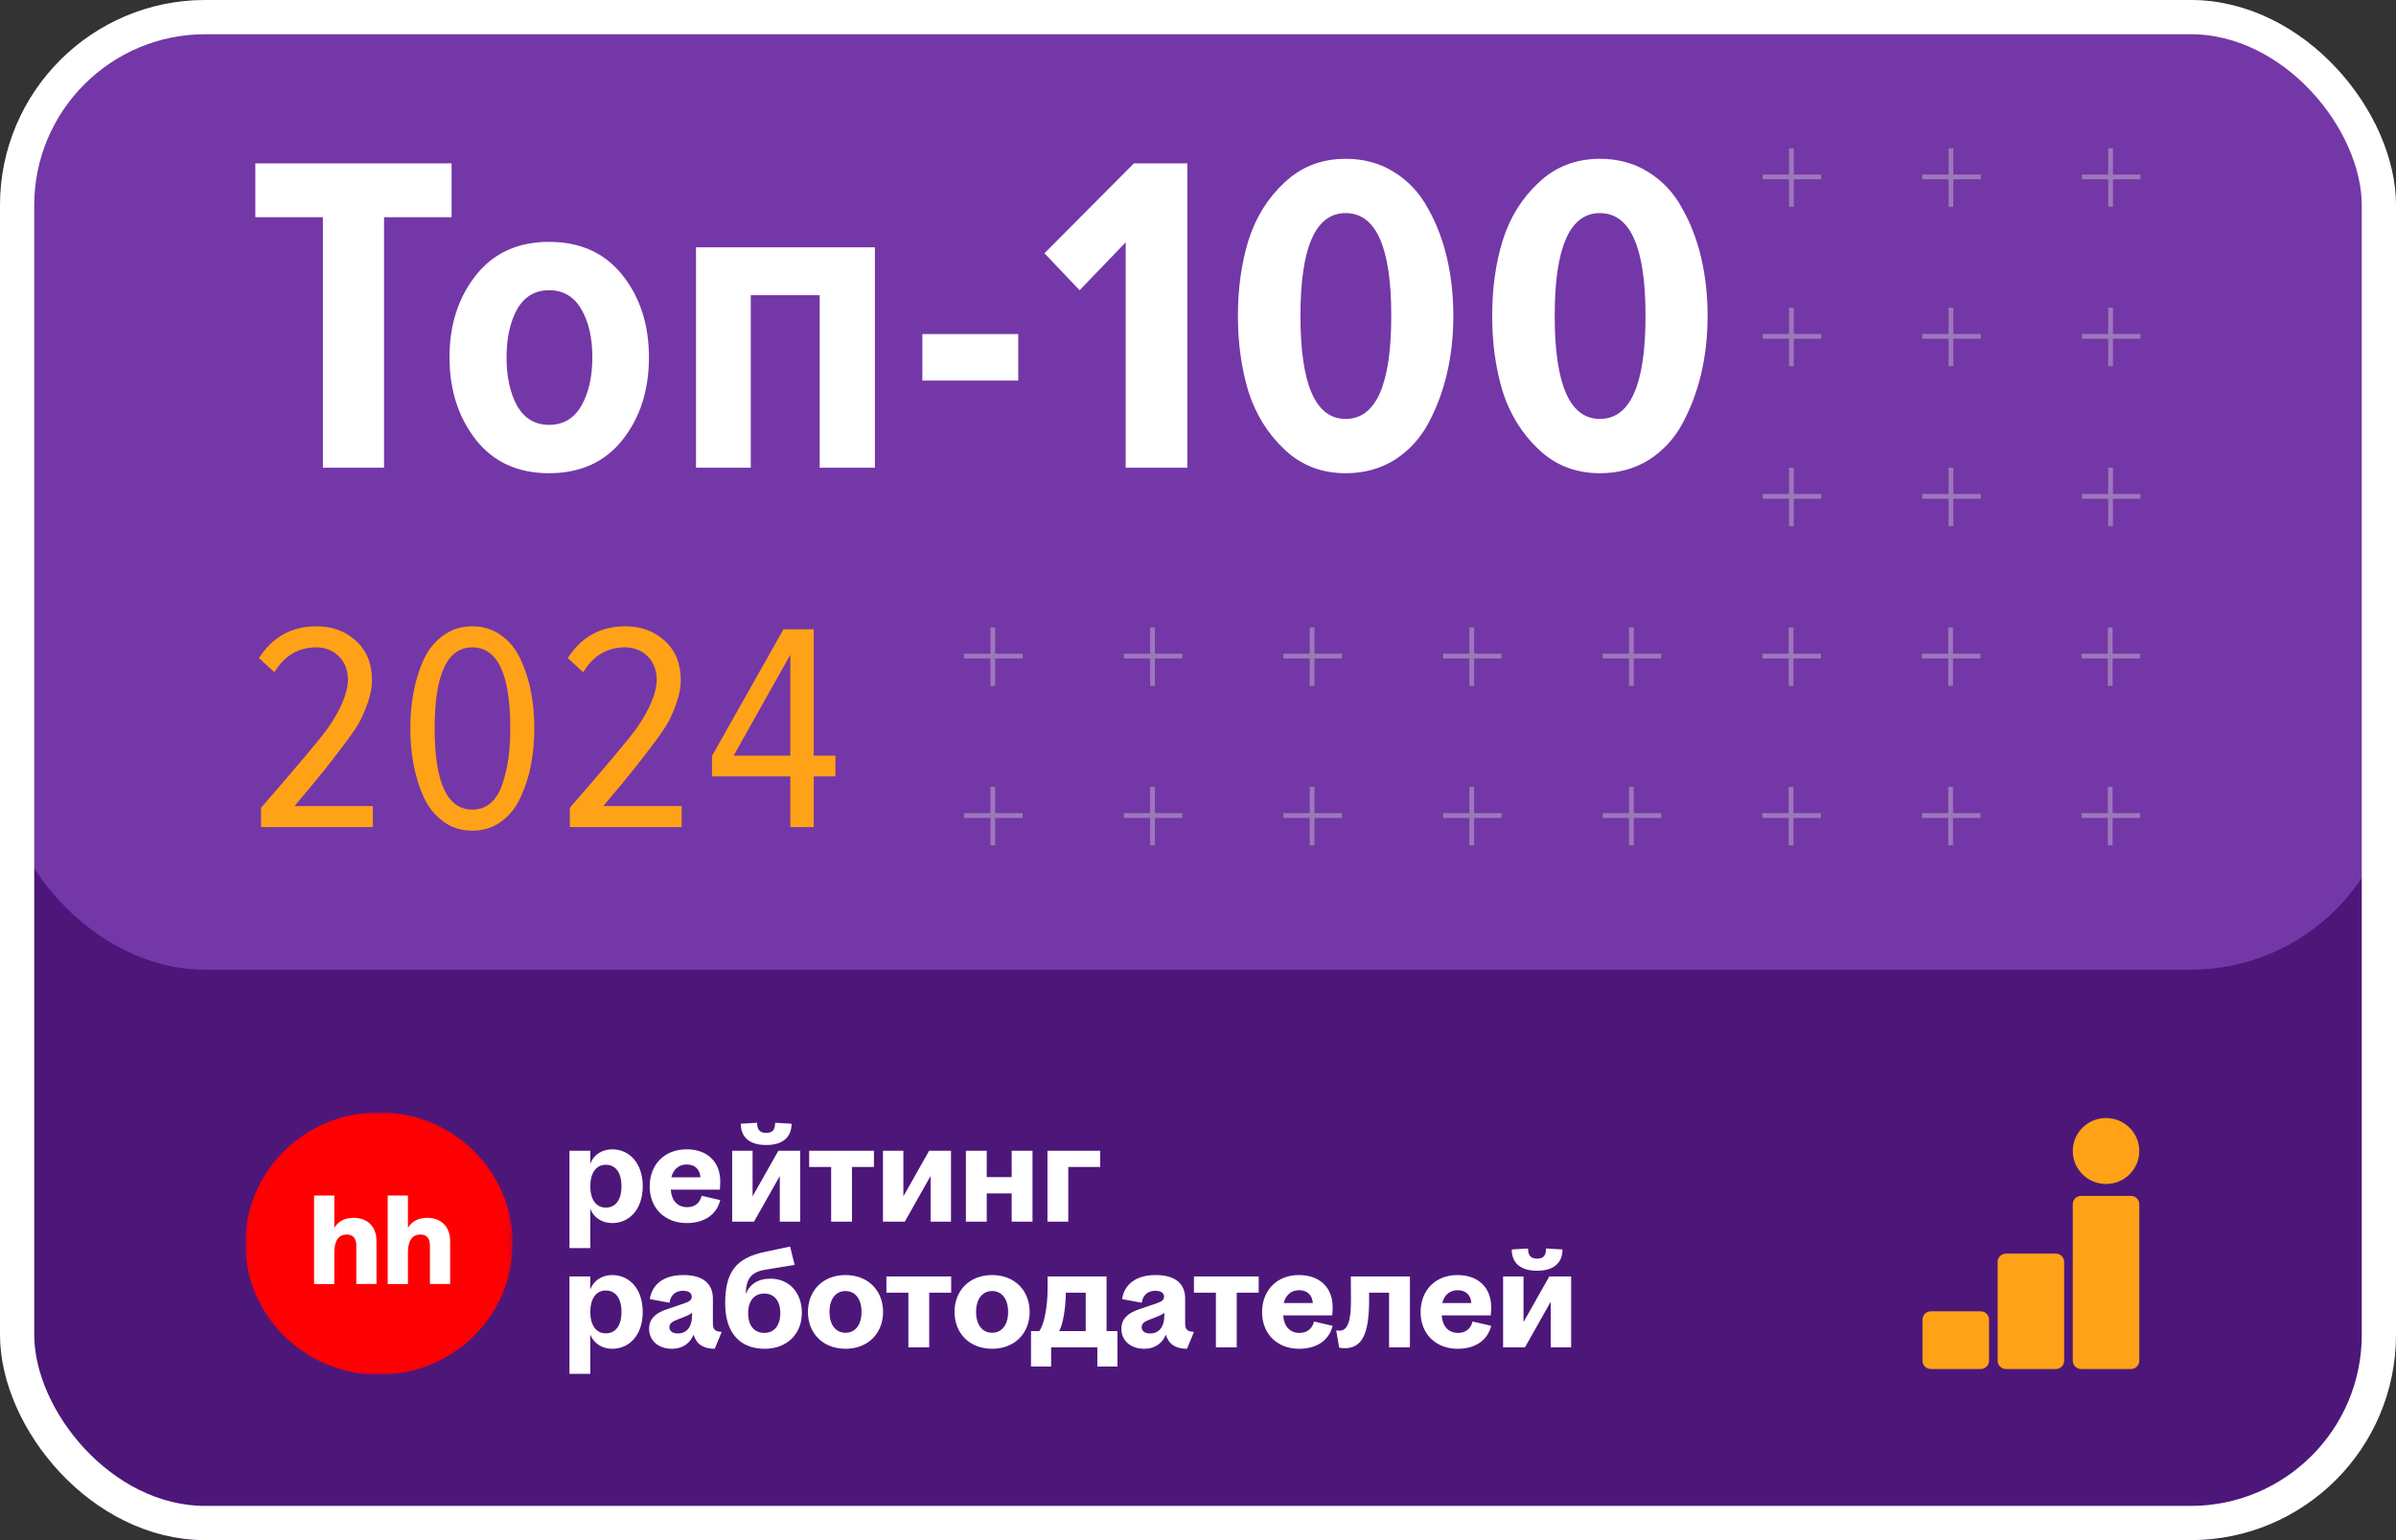 <svg width="420" height="270" viewBox="0 0 420 270" fill="none" xmlns="http://www.w3.org/2000/svg">
<rect x="0" y="0" width="420" height="270" fill="#333333" stroke="none"/>
<rect y="63" width="420" height="207" rx="36" fill="#4D177A"/>
<rect width="420" height="170" rx="36" fill="#7437A7"/>
<path d="M174.027 137.95V148.199M179.261 142.97H169M174.027 110V120.248M179.261 115.02H169M202.027 137.95V148.199M207.261 142.97H197M202.027 110V120.248M207.261 115.02H197M229.999 137.95V148.199M235.233 142.97H224.972M229.999 110V120.248M235.233 115.02H224.972M257.988 137.95V148.199M263.222 142.97H252.961M257.988 110V120.248M263.222 115.02H252.961M285.966 137.95V148.199M291.2 142.97H280.939M285.966 110V120.248M291.2 115.02H280.939M313.955 137.95V148.199M319.189 142.97H308.928M313.955 110V120.248M319.189 115.02H308.928M341.927 137.95V148.199M347.161 142.97H336.9M341.927 110V120.248M347.161 115.02H336.9M369.905 137.95V148.199M375.138 142.97H364.878M369.905 110V120.248M375.138 115.02H364.878" stroke="#9C78BA" stroke-width="0.834"/>
<path d="M67.32 82H56.6V38.08H44.76V28.64H79.16V38.08H67.32V82ZM96.235 82.96C90.795 82.96 86.528 81.013 83.435 77.12C80.342 73.173 78.795 68.347 78.795 62.64C78.795 56.933 80.342 52.133 83.435 48.24C86.528 44.347 90.795 42.4 96.235 42.4C101.728 42.4 106.022 44.347 109.115 48.24C112.208 52.133 113.755 56.933 113.755 62.64C113.755 68.4 112.208 73.227 109.115 77.12C106.022 81.013 101.728 82.96 96.235 82.96ZM96.235 74.48C98.742 74.48 100.635 73.36 101.915 71.12C103.195 68.88 103.835 66.053 103.835 62.64C103.835 59.227 103.195 56.427 101.915 54.24C100.635 52 98.742 50.88 96.235 50.88C93.782 50.88 91.915 52 90.635 54.24C89.408 56.48 88.795 59.28 88.795 62.64C88.795 66.053 89.408 68.88 90.635 71.12C91.915 73.36 93.782 74.48 96.235 74.48ZM153.364 82H143.684V51.76H131.604V82H122.004V43.36H153.364V82ZM178.484 66.72H161.684V58.56H178.484V66.72ZM208.127 82H197.327V42.48L189.247 50.88L183.087 44.4L198.767 28.64H208.127V82ZM235.878 82.96C231.664 82.96 228.091 81.573 225.158 78.8C222.224 76.027 220.118 72.64 218.838 68.64C217.611 64.587 216.998 60.16 216.998 55.36C216.998 50.56 217.611 46.16 218.838 42.16C220.118 38.107 222.224 34.72 225.158 32C228.091 29.227 231.664 27.84 235.878 27.84C239.078 27.84 241.904 28.613 244.358 30.16C246.864 31.707 248.838 33.813 250.278 36.48C251.771 39.093 252.891 42 253.638 45.2C254.384 48.4 254.758 51.787 254.758 55.36C254.758 58.933 254.384 62.32 253.638 65.52C252.891 68.667 251.798 71.573 250.358 74.24C248.918 76.907 246.944 79.04 244.438 80.64C241.931 82.187 239.078 82.96 235.878 82.96ZM235.878 73.44C241.211 73.44 243.878 67.413 243.878 55.36C243.878 43.36 241.211 37.36 235.878 37.36C230.598 37.36 227.958 43.36 227.958 55.36C227.958 67.413 230.598 73.44 235.878 73.44ZM280.446 82.96C276.233 82.96 272.66 81.573 269.726 78.8C266.793 76.027 264.686 72.64 263.406 68.64C262.18 64.587 261.566 60.16 261.566 55.36C261.566 50.56 262.18 46.16 263.406 42.16C264.686 38.107 266.793 34.72 269.726 32C272.66 29.227 276.233 27.84 280.446 27.84C283.646 27.84 286.473 28.613 288.926 30.16C291.433 31.707 293.406 33.813 294.846 36.48C296.34 39.093 297.46 42 298.206 45.2C298.953 48.4 299.326 51.787 299.326 55.36C299.326 58.933 298.953 62.32 298.206 65.52C297.46 68.667 296.366 71.573 294.926 74.24C293.486 76.907 291.513 79.04 289.006 80.64C286.5 82.187 283.646 82.96 280.446 82.96ZM280.446 73.44C285.78 73.44 288.446 67.413 288.446 55.36C288.446 43.36 285.78 37.36 280.446 37.36C275.166 37.36 272.526 43.36 272.526 55.36C272.526 67.413 275.166 73.44 280.446 73.44Z" fill="white"/>
<path d="M65.36 145H45.756V141.62C52.169 134.236 56.069 129.591 57.456 127.684C59.744 124.356 60.923 121.548 60.992 119.26C60.992 117.492 60.455 116.088 59.38 115.048C58.305 114.008 56.988 113.488 55.428 113.488C52.308 113.488 49.864 114.944 48.096 117.856L45.392 115.36C47.784 111.651 51.147 109.796 55.48 109.796C58.253 109.796 60.559 110.645 62.396 112.344C64.268 114.043 65.204 116.348 65.204 119.26C65.204 120.404 64.996 121.6 64.58 122.848C64.164 124.096 63.696 125.24 63.176 126.28C62.656 127.285 61.685 128.724 60.264 130.596C58.877 132.433 57.681 133.976 56.676 135.224C55.671 136.472 53.989 138.5 51.632 141.308H65.36V145ZM87.889 144.012C86.433 145.087 84.735 145.624 82.793 145.624C80.852 145.624 79.153 145.087 77.697 144.012C76.241 142.937 75.097 141.516 74.265 139.748C73.468 137.945 72.879 136.039 72.497 134.028C72.116 132.017 71.925 129.903 71.925 127.684C71.925 125.465 72.116 123.351 72.497 121.34C72.879 119.295 73.468 117.388 74.265 115.62C75.097 113.852 76.241 112.448 77.697 111.408C79.153 110.333 80.852 109.796 82.793 109.796C84.735 109.796 86.433 110.333 87.889 111.408C89.345 112.448 90.472 113.852 91.269 115.62C92.101 117.388 92.708 119.295 93.089 121.34C93.471 123.351 93.661 125.465 93.661 127.684C93.661 129.903 93.471 132.017 93.089 134.028C92.708 136.039 92.101 137.945 91.269 139.748C90.472 141.516 89.345 142.937 87.889 144.012ZM82.793 141.932C84.076 141.932 85.168 141.533 86.069 140.736C86.971 139.904 87.647 138.777 88.097 137.356C88.583 135.9 88.929 134.392 89.137 132.832C89.345 131.272 89.449 129.556 89.449 127.684C89.449 118.22 87.231 113.488 82.793 113.488C78.391 113.488 76.189 118.22 76.189 127.684C76.189 137.183 78.391 141.932 82.793 141.932ZM119.491 145H99.887V141.62C106.3 134.236 110.2 129.591 111.587 127.684C113.875 124.356 115.053 121.548 115.123 119.26C115.123 117.492 114.585 116.088 113.511 115.048C112.436 114.008 111.119 113.488 109.559 113.488C106.439 113.488 103.995 114.944 102.227 117.856L99.523 115.36C101.915 111.651 105.277 109.796 109.611 109.796C112.384 109.796 114.689 110.645 116.527 112.344C118.399 114.043 119.335 116.348 119.335 119.26C119.335 120.404 119.127 121.6 118.711 122.848C118.295 124.096 117.827 125.24 117.307 126.28C116.787 127.285 115.816 128.724 114.395 130.596C113.008 132.433 111.812 133.976 110.807 135.224C109.801 136.472 108.12 138.5 105.763 141.308H119.491V145ZM142.644 145H138.536V136.108H124.808V132.52L137.34 110.316H142.644V132.468H146.44V136.108H142.644V145ZM138.536 132.468V114.788L128.604 132.468H138.536Z" fill="#FFA217"/>
<path d="M369.171 207.561C372.39 207.561 375 204.973 375 201.781C375 198.588 372.39 196 369.171 196C365.952 196 363.342 198.588 363.342 201.781C363.342 204.973 365.952 207.561 369.171 207.561Z" fill="#FFA217"/>
<path d="M364.799 209.652C363.995 209.652 363.342 210.299 363.342 211.097V238.555C363.342 239.353 363.995 240 364.799 240H373.543C374.348 240 375 239.353 375 238.555V211.097C375 210.299 374.348 209.652 373.543 209.652H364.799Z" fill="#FFA217"/>
<path d="M351.628 219.768C350.824 219.768 350.171 220.415 350.171 221.213V238.555C350.171 239.353 350.824 240 351.628 240H360.372C361.176 240 361.829 239.353 361.829 238.555V221.213C361.829 220.415 361.176 219.768 360.372 219.768H351.628Z" fill="#FFA217"/>
<path d="M337 231.329C337 230.531 337.652 229.884 338.457 229.884H347.201C348.005 229.884 348.658 230.531 348.658 231.329V238.555C348.658 239.353 348.005 240 347.201 240H338.457C337.652 240 337 239.353 337 238.555V231.329Z" fill="#FFA217"/>
<g clip-path="url(#clip0_2585_36871)">
<mask id="mask0_2585_36871" style="mask-type:luminance" maskUnits="userSpaceOnUse" x="43" y="194" width="47" height="47">
<path d="M89.865 195H43V241H89.865V195Z" fill="white"/>
</mask>
<g mask="url(#mask0_2585_36871)">
<path d="M66.433 241C79.374 241 89.865 230.702 89.865 218C89.865 205.297 79.374 195 66.433 195C53.491 195 43 205.297 43 218C43 230.702 53.491 241 66.433 241Z" fill="#FF0002"/>
<path d="M77.833 214.606C77.124 213.889 76.116 213.497 74.886 213.497C73.357 213.497 72.183 214.106 71.507 215.248V209.582H67.961V225.111H71.507V219.652C71.507 218.38 71.773 217.564 72.171 217.086C72.559 216.607 73.102 216.422 73.689 216.422C74.21 216.422 74.62 216.586 74.908 216.879C75.196 217.184 75.362 217.651 75.362 218.304V225.1H78.907V217.619C78.907 216.346 78.531 215.313 77.833 214.606Z" fill="white"/>
<path d="M61.978 213.497C60.449 213.497 59.275 214.106 58.599 215.248V209.582H55.054V225.111H58.599V219.652C58.599 218.38 58.865 217.564 59.264 217.086C59.652 216.607 60.195 216.422 60.782 216.422C61.303 216.422 61.712 216.586 62.001 216.879C62.289 217.184 62.455 217.651 62.455 218.304V225.1H66V217.619C66 216.346 65.623 215.313 64.914 214.596C64.216 213.878 63.208 213.497 61.978 213.497Z" fill="white"/>
</g>
<path d="M112.667 207.948C112.667 211.972 110.356 214.411 107.325 214.411C105.487 214.411 104.071 213.435 103.474 211.923V218.8H99.823V201.73H103.474V203.998C104.071 202.462 105.487 201.486 107.325 201.486C110.356 201.486 112.667 203.949 112.667 207.948ZM108.94 207.948C108.94 205.583 107.922 204.193 106.182 204.193C104.518 204.193 103.474 205.607 103.474 207.948C103.474 210.314 104.518 211.704 106.182 211.704C107.922 211.704 108.94 210.338 108.94 207.948ZM113.884 207.997C113.884 204.12 116.517 201.486 120.343 201.486C123.97 201.486 126.256 203.657 126.256 207.144C126.256 207.51 126.231 207.948 126.181 208.558H117.585C117.709 210.485 118.778 211.631 120.417 211.631C121.759 211.631 122.653 210.948 123.001 209.631L126.256 210.387C125.61 212.947 123.473 214.411 120.368 214.411C116.542 214.411 113.884 211.801 113.884 207.997ZM122.778 206.388C122.678 204.973 121.809 204.144 120.368 204.144C119.001 204.144 118.033 204.973 117.685 206.388H122.778ZM128.345 214.167V201.73H131.922V209.729L136.444 201.73H140.27V214.167H136.692V206.168L132.171 214.167H128.345ZM134.307 200.73C131.351 200.73 129.86 199.341 129.86 197L132.718 196.829C132.718 197.926 133.09 198.609 134.307 198.609C135.525 198.609 135.873 197.926 135.873 196.829L138.754 197C138.754 199.341 137.239 200.73 134.307 200.73ZM141.841 204.583V201.73H153.194V204.583H149.344V214.167H145.692V204.583H141.841ZM154.776 214.167V201.73H158.354V209.729L162.875 201.73H166.701V214.167H163.124V206.168L158.602 214.167H154.776ZM169.315 214.167V201.73H172.968V206.363H177.34V201.73H180.992V214.167H177.34V209.216H172.968V214.167H169.315ZM183.61 214.167V201.73H192.852V204.583H187.262V214.167H183.61ZM112.667 229.99C112.667 234.014 110.356 236.452 107.325 236.452C105.487 236.452 104.071 235.477 103.474 233.965V240.842H99.823V223.772H103.474V226.04C104.071 224.503 105.487 223.528 107.325 223.528C110.356 223.528 112.667 225.991 112.667 229.99ZM108.94 229.99C108.94 227.625 107.922 226.235 106.182 226.235C104.518 226.235 103.474 227.649 103.474 229.99C103.474 232.355 104.518 233.745 106.182 233.745C107.922 233.745 108.94 232.38 108.94 229.99ZM113.784 232.941C113.784 231.258 114.853 230.209 116.89 229.527L119.846 228.527C120.914 228.161 121.262 227.869 121.262 227.332C121.262 226.722 120.765 226.284 119.747 226.284C118.455 226.284 117.536 227.015 117.362 228.381L113.908 227.747C114.281 225.235 116.269 223.528 119.771 223.528C123.274 223.528 124.964 225.064 124.964 227.649V231.917C124.964 233.087 125.287 233.404 126.504 233.502L125.287 236.452C123.225 236.452 122.057 235.599 121.585 233.989C120.964 235.452 119.697 236.452 117.809 236.452C115.3 236.452 113.784 234.94 113.784 232.941ZM117.337 232.697C117.337 233.258 117.809 233.77 118.827 233.77C120.318 233.77 121.312 232.672 121.312 230.624V230.136C120.989 230.405 120.616 230.6 119.871 230.892L118.455 231.453C117.709 231.746 117.337 232.136 117.337 232.697ZM127.118 228.503C127.118 222.992 129.006 220.553 134.025 219.48L138.496 218.529L139.291 221.748L134.099 222.601C131.739 222.992 130.745 224.186 130.745 226.771V226.869C131.366 225.162 132.882 224.162 135.043 224.162C138.298 224.162 140.558 226.552 140.558 230.161C140.558 233.892 137.925 236.452 134.049 236.452C129.627 236.452 127.118 233.575 127.118 228.503ZM131.143 230.209C131.143 232.38 132.211 233.672 133.975 233.672C135.714 233.672 136.782 232.355 136.782 230.209C136.782 228.064 135.714 226.771 133.975 226.771C132.211 226.771 131.143 228.064 131.143 230.209ZM148.211 236.452C144.261 236.452 141.627 233.745 141.627 229.99C141.627 226.235 144.261 223.528 148.211 223.528C152.161 223.528 154.794 226.235 154.794 229.99C154.794 233.745 152.161 236.452 148.211 236.452ZM148.211 233.648C149.9 233.648 151.018 232.282 151.018 229.99C151.018 227.698 149.9 226.332 148.211 226.332C146.522 226.332 145.403 227.698 145.403 229.99C145.403 232.282 146.522 233.648 148.211 233.648ZM155.379 226.625V223.772H166.733V226.625H162.882V236.208H159.23V226.625H155.379ZM173.908 236.452C169.958 236.452 167.324 233.745 167.324 229.99C167.324 226.235 169.958 223.528 173.908 223.528C177.858 223.528 180.491 226.235 180.491 229.99C180.491 233.745 177.858 236.452 173.908 236.452ZM173.908 233.648C175.597 233.648 176.715 232.282 176.715 229.99C176.715 227.698 175.597 226.332 173.908 226.332C172.218 226.332 171.1 227.698 171.1 229.99C171.1 232.282 172.218 233.648 173.908 233.648ZM180.728 239.573V233.355H182.169C183.014 232.282 183.635 229.137 183.635 225.869V223.772H193.97V233.355H195.883V239.573H192.355V236.208H184.256V239.573H180.728ZM185.647 233.355H190.318V226.625H186.84C186.79 229.503 186.293 232.355 185.647 233.355ZM196.571 232.941C196.571 231.258 197.639 230.209 199.676 229.527L202.632 228.527C203.701 228.161 204.049 227.869 204.049 227.332C204.049 226.722 203.552 226.284 202.533 226.284C201.241 226.284 200.322 227.015 200.148 228.381L196.695 227.747C197.067 225.235 199.055 223.528 202.558 223.528C206.061 223.528 207.75 225.064 207.75 227.649V231.917C207.75 233.087 208.073 233.404 209.291 233.502L208.073 236.452C206.011 236.452 204.843 235.599 204.371 233.989C203.75 235.452 202.483 236.452 200.595 236.452C198.086 236.452 196.571 234.94 196.571 232.941ZM200.123 232.697C200.123 233.258 200.595 233.77 201.614 233.77C203.104 233.77 204.098 232.672 204.098 230.624V230.136C203.775 230.405 203.402 230.6 202.657 230.892L201.241 231.453C200.496 231.746 200.123 232.136 200.123 232.697ZM209.287 226.625V223.772H220.64V226.625H216.79V236.208H213.138V226.625H209.287ZM221.232 230.039C221.232 226.162 223.866 223.528 227.692 223.528C231.319 223.528 233.604 225.698 233.604 229.185C233.604 229.551 233.579 229.99 233.53 230.6H224.934C225.058 232.526 226.127 233.672 227.766 233.672C229.108 233.672 230.002 232.99 230.35 231.673L233.604 232.429C232.958 234.989 230.822 236.452 227.716 236.452C223.89 236.452 221.232 233.843 221.232 230.039ZM230.126 228.43C230.027 227.015 229.157 226.186 227.716 226.186C226.35 226.186 225.381 227.015 225.033 228.43H230.126ZM234.228 233.233C234.377 233.258 234.601 233.282 234.799 233.282C236.24 233.282 236.837 231.648 236.812 227.747L236.787 223.772H247.146V236.208H243.495V226.625H239.992V227.917C239.992 233.916 238.749 236.355 235.693 236.355C235.346 236.355 234.948 236.306 234.75 236.257L234.228 233.233ZM249.02 230.039C249.02 226.162 251.654 223.528 255.48 223.528C259.107 223.528 261.393 225.698 261.393 229.185C261.393 229.551 261.368 229.99 261.318 230.6H252.722C252.846 232.526 253.915 233.672 255.554 233.672C256.896 233.672 257.79 232.99 258.138 231.673L261.393 232.429C260.747 234.989 258.61 236.452 255.505 236.452C251.679 236.452 249.02 233.843 249.02 230.039ZM257.914 228.43C257.815 227.015 256.946 226.186 255.505 226.186C254.138 226.186 253.169 227.015 252.821 228.43H257.914ZM263.482 236.208V223.772H267.059V231.77L271.581 223.772H275.407V236.208H271.829V228.21L267.308 236.208H263.482ZM269.445 222.772C266.488 222.772 264.998 221.382 264.998 219.041L267.854 218.871C267.854 219.968 268.227 220.651 269.445 220.651C270.662 220.651 271.01 219.968 271.01 218.871L273.891 219.041C273.891 221.382 272.376 222.772 269.445 222.772Z" fill="white"/>
</g>
<rect x="3" y="3" width="414" height="264" rx="33" stroke="white" stroke-width="6"/>
<path d="M314.016 82V92.249M319.25 87.02H308.989M341.988 82V92.249M347.222 87.02H336.961M369.966 82V92.249M375.199 87.02H364.939" stroke="#9C78BA" stroke-width="0.834"/>
<path d="M314.016 53.95V64.199M319.25 58.971H308.989M314.016 26V36.248M319.25 31.02H308.989M341.988 53.95V64.199M347.222 58.971H336.961M341.988 26V36.248M347.222 31.02H336.961M369.966 53.95V64.199M375.199 58.971H364.939M369.966 26V36.248M375.199 31.02H364.939" stroke="#9C78BA" stroke-width="0.834"/>
<defs>
<clipPath id="clip0_2585_36871">
<rect width="234" height="46" fill="white" transform="translate(43 195)"/>
</clipPath>
</defs>
</svg>
